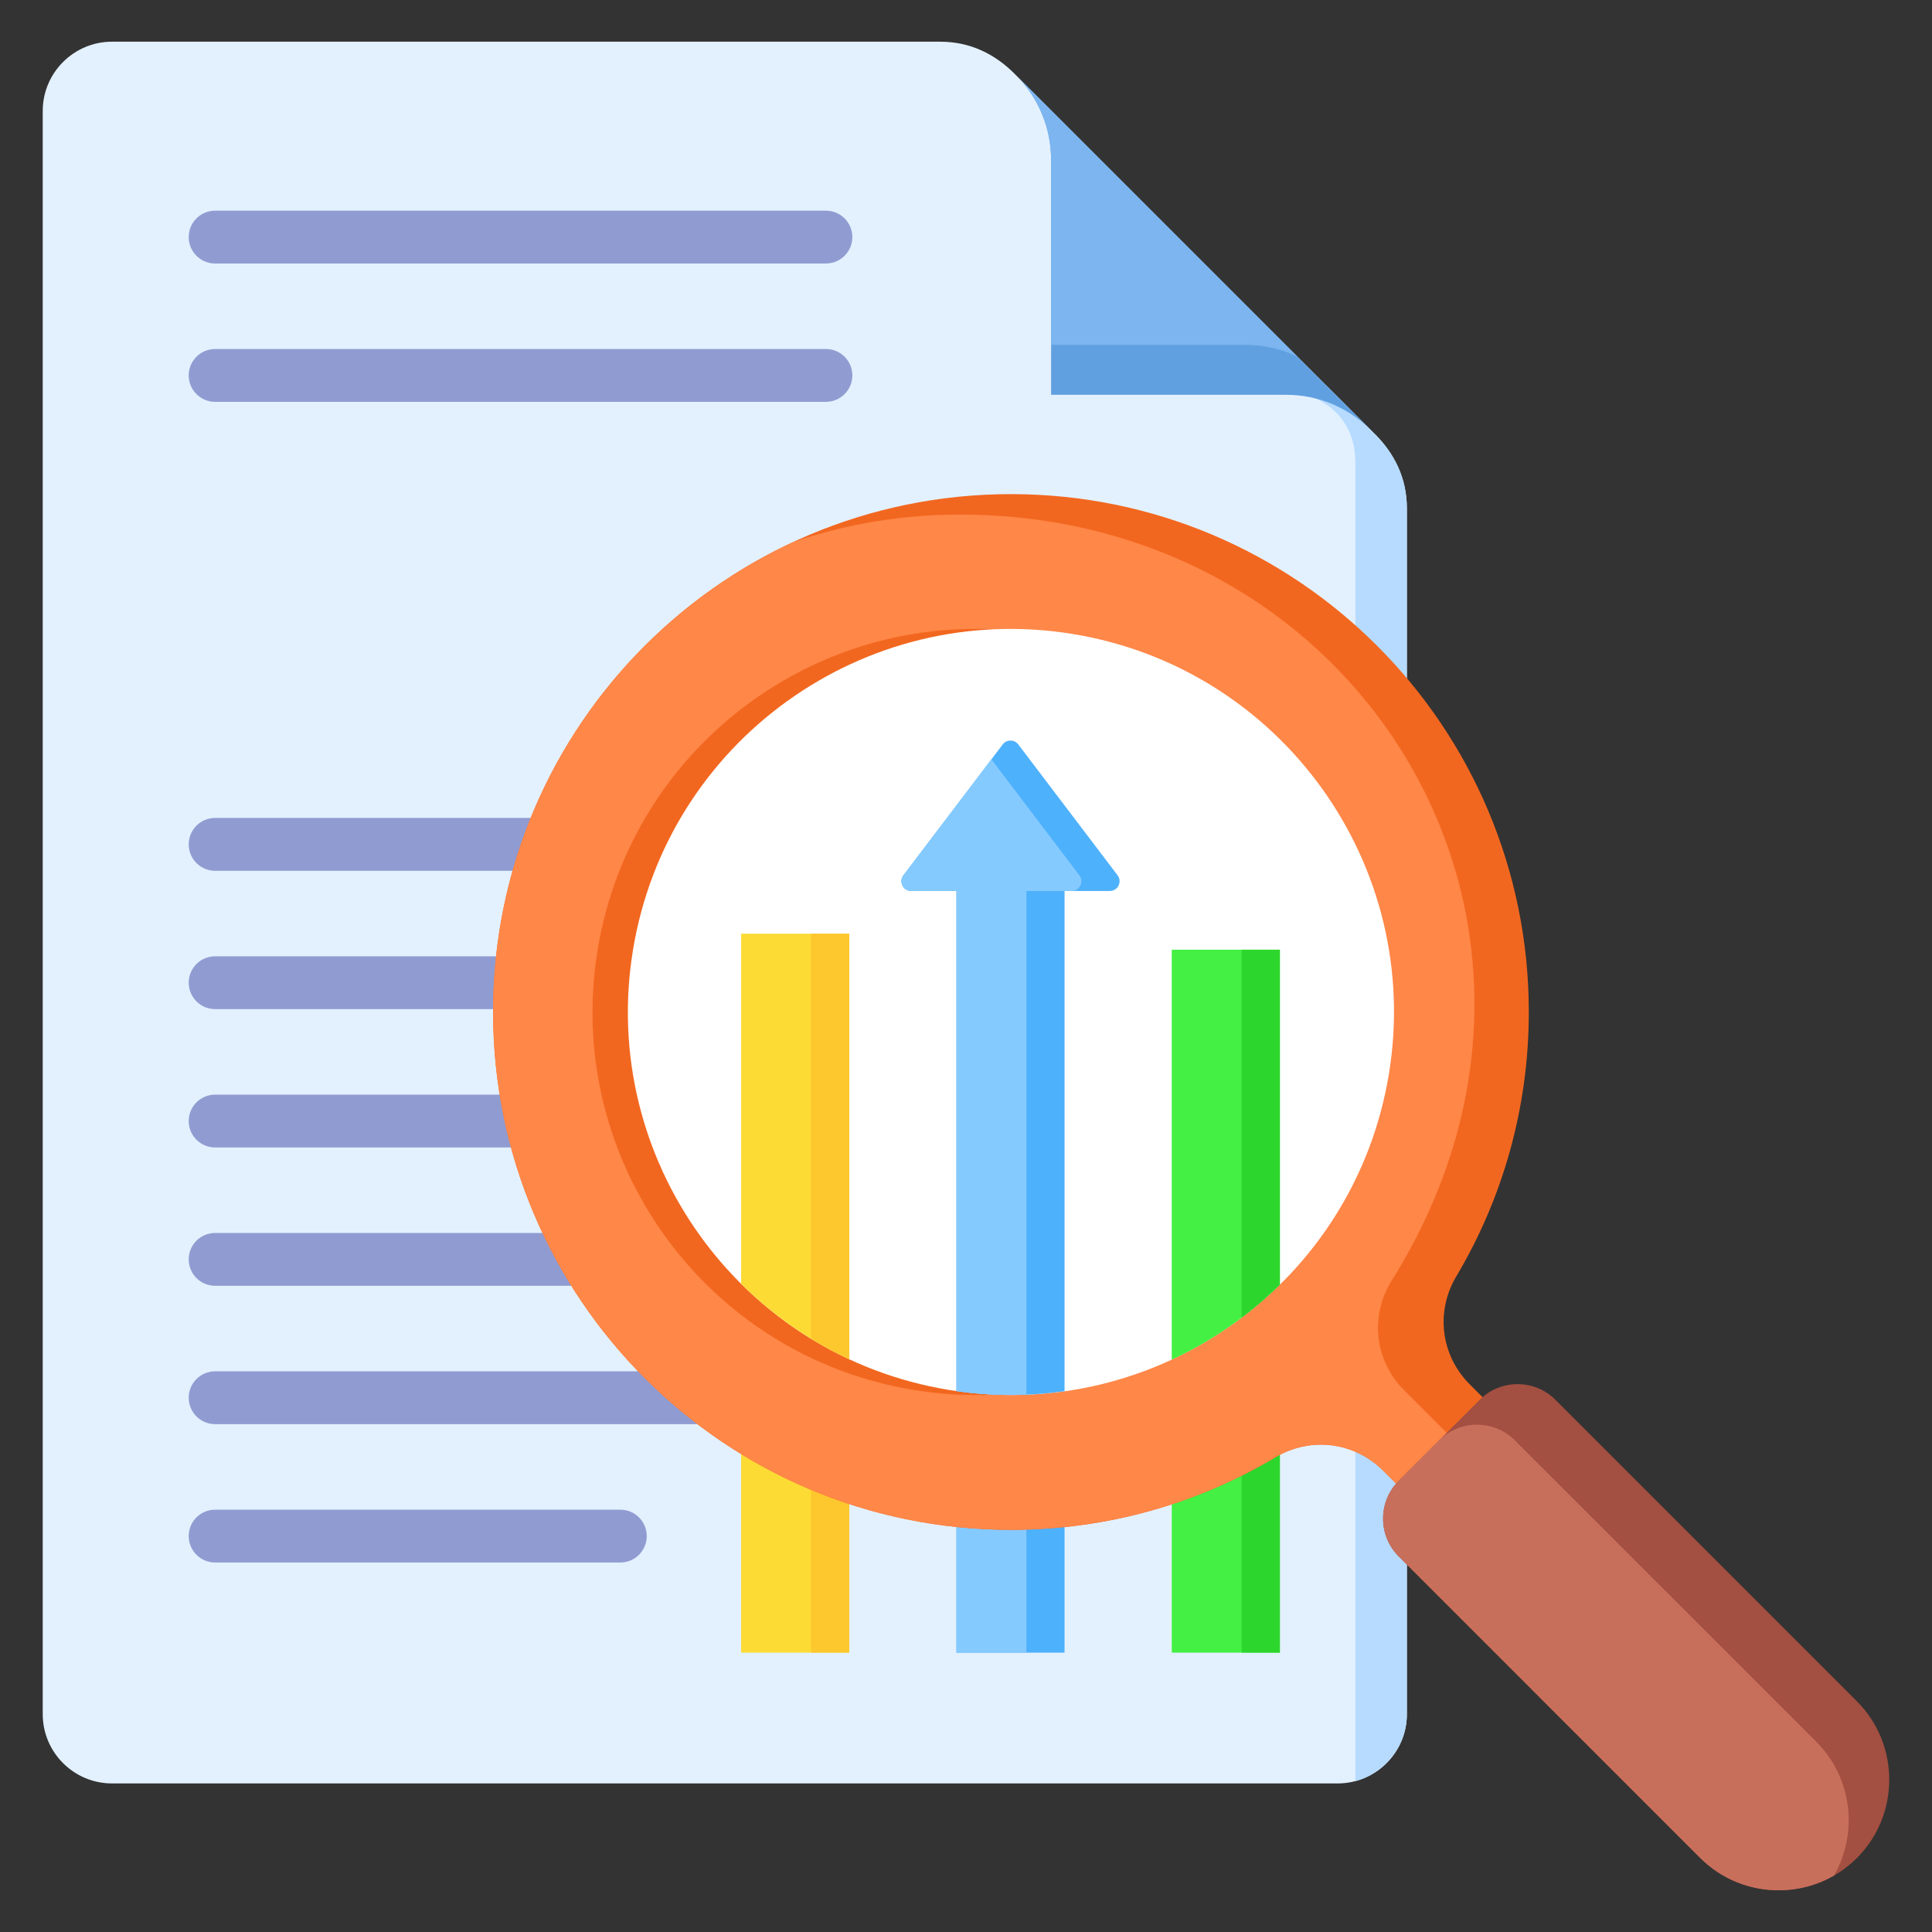 <svg width="82" height="82" viewBox="0 0 82 82" fill="none" xmlns="http://www.w3.org/2000/svg">
<rect x="0" y="0" width="82" height="82" fill="#333333" stroke="none"/>
<path fill-rule="evenodd" clip-rule="evenodd" d="M43.124 3.195L58.288 18.358C59.188 19.227 59.712 20.304 59.712 21.574V72.757C59.712 74.374 58.393 75.694 56.776 75.694H4.751C3.133 75.694 1.814 74.374 1.814 72.757V4.707C1.814 3.089 3.133 1.77 4.751 1.77H39.909C41.178 1.77 42.255 2.294 43.124 3.195Z" fill="#E3F1FF"/>
<path fill-rule="evenodd" clip-rule="evenodd" d="M57.526 75.596V19.661C57.526 18.749 57.263 16.465 53.257 16.405H56.334L58.288 18.358C59.188 19.227 59.712 20.304 59.712 21.574V72.757C59.712 74.115 58.782 75.263 57.526 75.596V75.596Z" fill="#B6DBFF"/>
<path fill-rule="evenodd" clip-rule="evenodd" d="M43.184 3.254L58.114 18.185C57.2 17.302 55.957 16.757 54.59 16.757H44.612V6.778C44.612 5.412 44.067 4.169 43.184 3.254Z" fill="#61A0E0"/>
<path fill-rule="evenodd" clip-rule="evenodd" d="M43.184 3.254L55.068 15.139C54.402 14.817 53.656 14.636 52.87 14.636H44.612V6.779C44.612 5.412 44.067 4.169 43.184 3.254H43.184Z" fill="#7CB5EF"/>
<path fill-rule="evenodd" clip-rule="evenodd" d="M9.13 11.184C8.51 11.184 8.009 10.682 8.009 10.063C8.009 9.444 8.51 8.942 9.13 8.942H35.055C35.674 8.942 36.176 9.444 36.176 10.063C36.176 10.682 35.674 11.184 35.055 11.184H9.13ZM9.13 66.317C8.51 66.317 8.009 65.815 8.009 65.196C8.009 64.576 8.51 64.075 9.13 64.075H26.329C26.948 64.075 27.45 64.576 27.45 65.196C27.45 65.815 26.948 66.317 26.329 66.317H9.13ZM9.13 60.445C8.51 60.445 8.009 59.943 8.009 59.324C8.009 58.705 8.51 58.203 9.13 58.203H32.485C33.104 58.203 33.606 58.705 33.606 59.324C33.606 59.943 33.104 60.445 32.485 60.445H9.13ZM9.13 54.573C8.51 54.573 8.009 54.072 8.009 53.452C8.009 52.833 8.51 52.331 9.13 52.331H26.329C26.948 52.331 27.45 52.833 27.45 53.452C27.45 54.072 26.948 54.573 26.329 54.573H9.13ZM9.13 48.702C8.51 48.702 8.009 48.2 8.009 47.581C8.009 46.962 8.51 46.46 9.13 46.46H23.795C24.414 46.46 24.916 46.962 24.916 47.581C24.916 48.2 24.414 48.702 23.795 48.702H9.13ZM9.13 42.83C8.51 42.83 8.009 42.328 8.009 41.709C8.009 41.09 8.51 40.588 9.13 40.588H23.252C23.871 40.588 24.373 41.09 24.373 41.709C24.373 42.328 23.871 42.83 23.252 42.83H9.13ZM9.13 36.959C8.51 36.959 8.009 36.456 8.009 35.837C8.009 35.218 8.51 34.716 9.13 34.716H24.7C25.319 34.716 25.821 35.218 25.821 35.837C25.821 36.456 25.319 36.959 24.7 36.959H9.13ZM9.13 17.055C8.51 17.055 8.009 16.554 8.009 15.934C8.009 15.315 8.51 14.813 9.13 14.813H35.055C35.674 14.813 36.176 15.315 36.176 15.934C36.176 16.554 35.674 17.055 35.055 17.055H9.13Z" fill="#909CD1"/>
<path d="M54.322 40.308H49.733V70.143H54.322V40.308Z" fill="#43F043"/>
<path d="M54.322 60.857H52.7V70.143H54.322V60.857Z" fill="#2DD62D"/>
<path fill-rule="evenodd" clip-rule="evenodd" d="M45.183 37.816V70.143H40.594V37.816H38.675C38.513 37.816 38.375 37.731 38.303 37.586C38.231 37.441 38.247 37.279 38.344 37.15L42.558 31.596C42.639 31.49 42.755 31.432 42.889 31.432C43.023 31.432 43.138 31.49 43.219 31.596L47.433 37.15C47.531 37.279 47.546 37.441 47.474 37.586C47.403 37.73 47.264 37.816 47.103 37.816H45.183H45.183Z" fill="#4EB1FC"/>
<path d="M43.562 62.487H40.595V70.143H43.562V62.487Z" fill="#85CAFF"/>
<path d="M36.045 39.628H31.456V70.143H36.045V39.628Z" fill="#FCDB35"/>
<path d="M36.045 60.857H34.423V70.143H36.045V60.857Z" fill="#FDC72E"/>
<path fill-rule="evenodd" clip-rule="evenodd" d="M42.907 20.972C55.046 20.972 64.887 30.813 64.887 42.952C64.887 47.05 63.764 50.887 61.811 54.171C60.918 55.672 61.15 57.526 62.385 58.761L66.31 62.686L62.642 66.354L58.717 62.429C57.482 61.194 55.628 60.962 54.127 61.855C50.843 63.809 47.006 64.931 42.908 64.931C30.769 64.931 20.928 55.09 20.928 42.952C20.928 30.813 30.769 20.972 42.908 20.972H42.907Z" fill="#F2671F"/>
<path fill-rule="evenodd" clip-rule="evenodd" d="M64.793 64.204L62.642 66.354L58.716 62.429C57.482 61.194 55.628 60.963 54.127 61.855C50.843 63.809 47.006 64.931 42.907 64.931C30.769 64.931 20.928 55.09 20.928 42.952C20.928 34.105 26.155 26.481 33.689 22.995C35.902 22.246 38.273 21.84 40.739 21.84C57.899 21.84 68.495 39.407 59.025 54.421C58.133 55.921 58.364 57.775 59.599 59.01L64.793 64.204V64.204Z" fill="#FF8748"/>
<path fill-rule="evenodd" clip-rule="evenodd" d="M78.814 72.209L66.014 59.409C65.131 58.525 63.69 58.526 62.806 59.409L59.365 62.85C58.481 63.734 58.481 65.175 59.365 66.058L72.165 78.859C73.994 80.687 76.986 80.687 78.814 78.859C80.643 77.03 80.643 74.038 78.814 72.209Z" fill="#A34F41"/>
<path fill-rule="evenodd" clip-rule="evenodd" d="M61.085 61.13L59.365 62.85L59.364 62.851C58.481 63.735 58.481 65.175 59.365 66.058L72.165 78.859C73.697 80.39 76.044 80.639 77.84 79.605C78.874 77.809 78.625 75.462 77.094 73.93L64.293 61.13C63.41 60.246 61.969 60.246 61.085 61.13Z" fill="#C86F5C"/>
<path d="M57.448 45.578C58.899 36.718 52.892 28.36 44.032 26.909C35.172 25.458 26.814 31.465 25.363 40.325C23.913 49.184 29.919 57.543 38.779 58.994C47.639 60.444 55.997 54.438 57.448 45.578Z" fill="#F2671F"/>
<path d="M58.95 45.578C60.401 36.718 54.394 28.36 45.534 26.909C36.674 25.458 28.316 31.465 26.865 40.325C25.414 49.185 31.421 57.543 40.281 58.994C49.141 60.445 57.499 54.438 58.95 45.578Z" fill="white"/>
<path fill-rule="evenodd" clip-rule="evenodd" d="M54.322 54.524C52.995 55.833 51.445 56.915 49.733 57.708V40.308H54.322V54.524Z" fill="#43F043"/>
<path fill-rule="evenodd" clip-rule="evenodd" d="M54.322 54.524C53.813 55.026 53.271 55.495 52.7 55.926V40.308H54.322V54.524Z" fill="#2DD62D"/>
<path fill-rule="evenodd" clip-rule="evenodd" d="M45.183 59.048C44.439 59.152 43.68 59.207 42.907 59.207C42.122 59.207 41.35 59.15 40.594 59.043V37.816H38.675C38.513 37.816 38.375 37.731 38.303 37.586C38.231 37.441 38.247 37.279 38.344 37.15L42.558 31.596C42.639 31.49 42.755 31.432 42.889 31.432C43.023 31.432 43.138 31.49 43.219 31.596L47.433 37.15C47.531 37.279 47.546 37.441 47.474 37.586C47.403 37.73 47.264 37.816 47.103 37.816H45.183V59.048L45.183 59.048Z" fill="#4EB1FC"/>
<path fill-rule="evenodd" clip-rule="evenodd" d="M43.562 59.194C43.345 59.203 43.126 59.207 42.907 59.207C42.122 59.207 41.35 59.15 40.594 59.043V37.816H38.675C38.513 37.816 38.375 37.731 38.303 37.586C38.231 37.441 38.247 37.279 38.344 37.151L42.078 32.23L45.812 37.151C45.909 37.279 45.925 37.441 45.853 37.586C45.781 37.73 45.643 37.816 45.481 37.816H43.562V59.194H43.562Z" fill="#85CAFF"/>
<path fill-rule="evenodd" clip-rule="evenodd" d="M36.045 57.691C34.332 56.892 32.781 55.804 31.456 54.489V39.628H36.045V57.691Z" fill="#FCDB35"/>
<path fill-rule="evenodd" clip-rule="evenodd" d="M36.045 57.691C35.486 57.43 34.945 57.139 34.423 56.819V39.628H36.045V57.691Z" fill="#FDC72E"/>
</svg>

